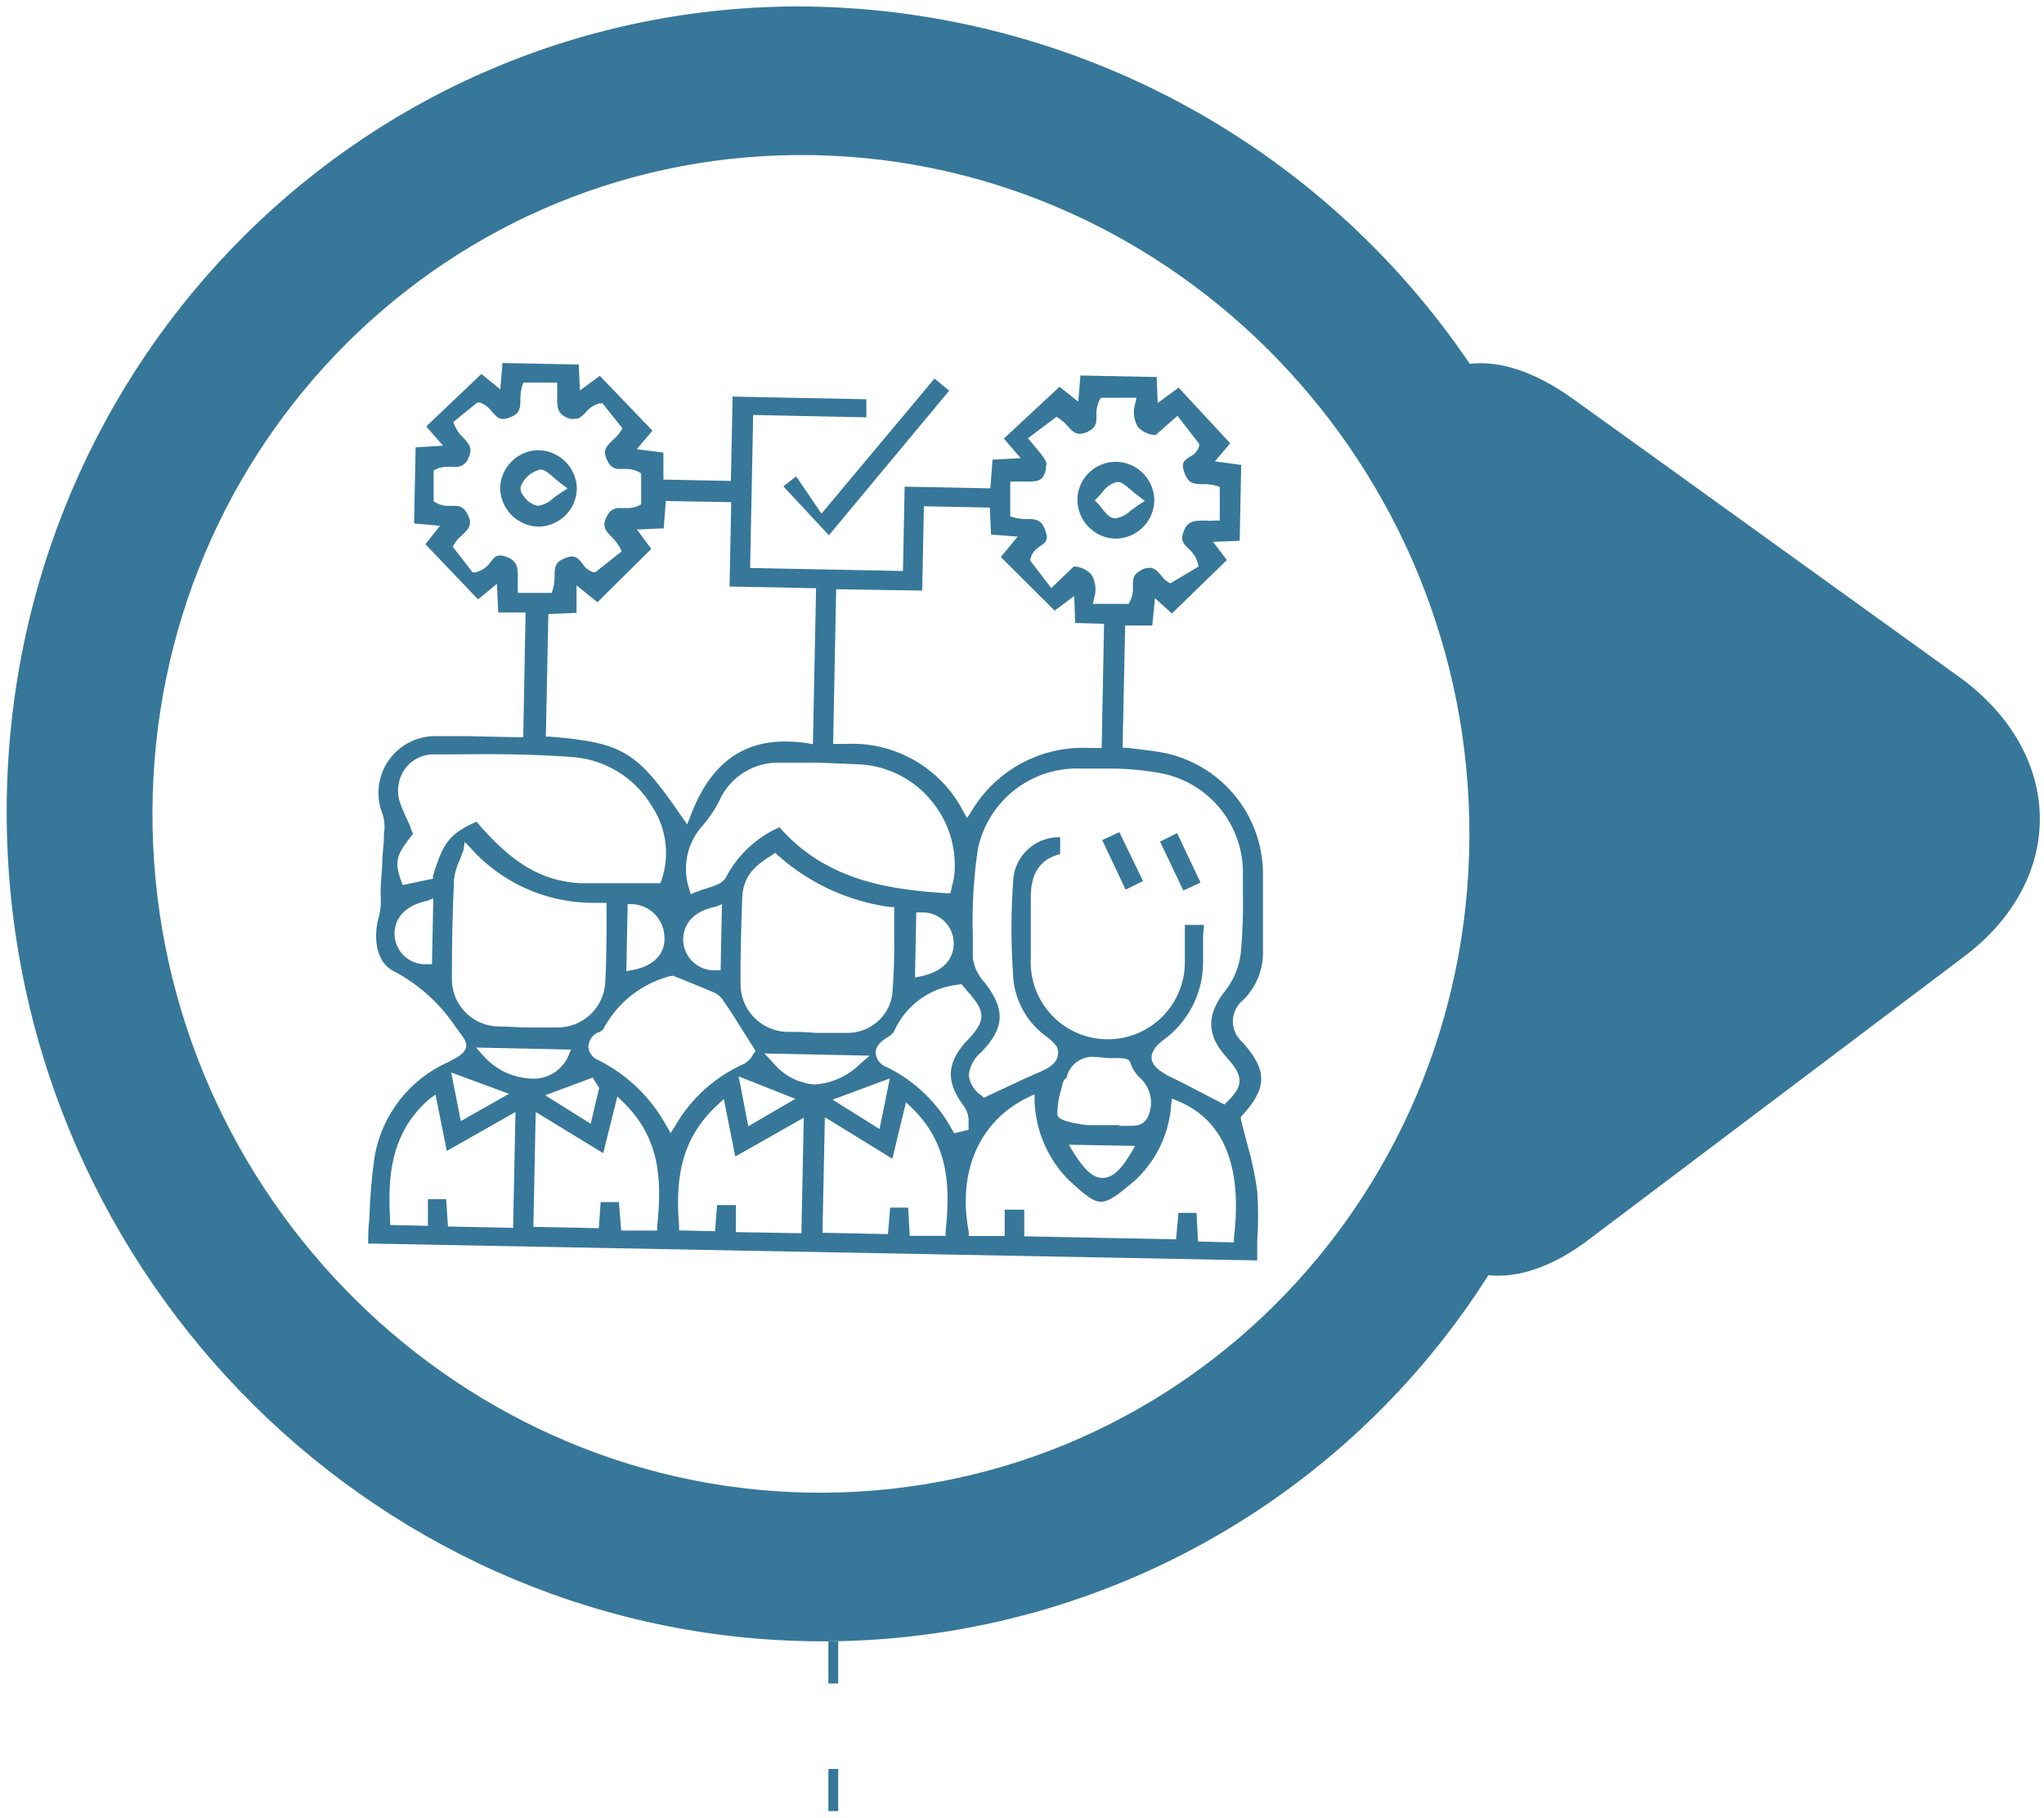 <svg width="208" height="185" viewBox="0 0 208 185" fill="none" xmlns="http://www.w3.org/2000/svg">
<path d="M151.455 129.797C154.476 130.106 158.03 128.956 161.755 126.106L199.882 97.348C210.371 89.433 210.096 76.608 199.298 68.848C188.501 61.088 170.87 48.348 160.055 40.588C156.158 37.789 152.571 36.673 149.567 37.034C141.971 25.814 131.738 16.63 119.766 10.286C107.794 3.943 94.448 0.636 80.9 0.653C35.666 0.945 -0.23 38.425 0.697 84.386C1.624 130.347 39.065 167.346 84.282 167.054C97.701 166.96 110.882 163.5 122.618 156.991C134.353 150.482 144.269 141.132 151.455 129.797V129.797ZM15.529 84.283C14.757 46.752 44.197 16.019 81.14 15.779C118.083 15.539 148.743 45.876 149.515 83.424C150.288 120.973 120.847 151.688 83.904 151.928C46.961 152.168 16.285 121.78 15.529 84.283V84.283Z" fill="#377799"/>
<path d="M37.469 126.587C37.469 125.728 37.469 124.87 37.589 124.08C37.64 121.948 37.818 119.821 38.121 117.711C38.489 115.602 39.372 113.618 40.693 111.934C42.014 110.25 43.731 108.92 45.691 108.062C46.601 107.598 47.219 107.238 47.408 106.671C47.597 106.104 47.168 105.607 46.498 104.697L46.378 104.542C44.784 102.142 42.612 100.182 40.061 98.842C38.173 97.898 37.967 95.254 38.585 93.176C38.739 92.542 38.791 91.887 38.739 91.236C38.722 90.922 38.722 90.606 38.739 90.292L38.894 87.991C38.894 87.15 39.014 86.274 39.065 85.467V84.918C39.178 84.26 39.143 83.586 38.962 82.944C38.583 82.04 38.439 81.054 38.545 80.079C38.65 79.104 39.002 78.172 39.567 77.371C40.131 76.569 40.89 75.924 41.773 75.497C42.655 75.069 43.631 74.873 44.61 74.926C45.623 74.926 46.619 74.926 47.649 74.926L53.245 75.046L53.485 62.341H50.704L50.567 59.422L48.644 61.002L43.288 55.388L44.782 53.516L42.138 53.276L42.293 45.533L45.091 45.361L43.374 43.404L48.988 38.064L50.91 39.627L51.133 36.948L58.893 37.103L59.013 39.747L61.038 38.253L66.394 43.833L64.798 45.721L67.51 46.065V48.812L74.377 48.949L74.549 40.365L88.162 40.639V42.477L76.643 42.236L76.334 57.808L91.887 58.117L92.059 49.533L100.779 49.705L101.003 46.786L103.869 46.632L102.153 44.64L107.818 39.369L109.723 40.88L109.946 38.219L117.706 38.373L117.809 41.017L119.937 39.455L125.19 45.121L123.628 46.958L126.306 47.318L126.152 55.044L123.439 55.147L124.847 57.002L119.251 62.444L117.534 60.882L117.259 63.663H114.496L114.238 76.11H114.667L115.955 76.265C116.864 76.368 117.826 76.488 118.701 76.677C121.539 77.318 124.068 78.922 125.857 81.216C127.647 83.51 128.588 86.353 128.521 89.262C128.521 90.326 128.521 91.391 128.521 92.438C128.521 93.897 128.521 95.34 128.521 96.782C128.545 97.7 128.383 98.613 128.044 99.466C127.705 100.319 127.195 101.094 126.547 101.744C126.217 101.998 125.949 102.323 125.761 102.695C125.573 103.066 125.471 103.475 125.461 103.891C125.451 104.307 125.534 104.72 125.704 105.1C125.874 105.48 126.127 105.817 126.444 106.087C128.984 108.937 128.967 110.723 126.444 113.487L126.272 113.676V113.933C126.461 114.723 126.684 115.496 126.873 116.268C127.351 117.887 127.707 119.54 127.937 121.213C128.057 122.928 128.057 124.649 127.937 126.364C127.937 126.999 127.937 127.651 127.937 128.287L37.726 126.57L37.469 126.587ZM63.219 125.248H66.875V124.801C67.425 119.788 67.03 115.719 63.442 112.199L62.824 111.598L61.382 117.367L54.515 113.178L54.275 124.87L60.935 125.007L61.124 122.346H62.978L63.219 125.248ZM121.912 126.364L125.568 126.45V126.003C126.444 118.638 124.521 113.985 119.834 112.045L119.268 111.804L119.182 112.44C118.976 115.411 117.636 118.189 115.44 120.2C113.723 121.642 112.83 122.329 112.006 122.312C111.182 122.295 110.376 121.591 108.71 120.063C106.602 117.914 105.377 115.053 105.277 112.045V111.375L104.659 111.667C99.681 114.054 97.397 119.204 98.582 125.402V125.797H102.239V123.119H104.23V125.831L119.68 126.14L119.92 123.445H121.757L121.912 126.364ZM92.574 125.78H96.23V125.316C96.642 121.247 96.762 116.595 92.797 112.766L92.196 112.182L90.806 117.934L83.939 113.71L83.698 125.471L90.359 125.608L90.582 122.913H92.419L92.574 125.78ZM45.589 124.836L52.215 124.973L52.455 113.178L45.468 117.144L44.318 111.41L43.666 111.873C39.563 115.479 39.477 120.131 39.7 124.235V124.681L43.546 124.767V122.054H45.4L45.589 124.836ZM74.875 125.402L81.553 125.522L81.793 113.762L74.823 117.711L73.656 111.856L73.038 112.44C69.021 116.097 68.763 120.526 69.107 124.801V125.231L72.763 125.316L72.969 122.655H74.892L74.875 125.402ZM109.208 117.247C110.272 118.964 111.165 119.874 112.161 119.891C113.157 119.908 114.049 119.118 115.096 117.35L115.508 116.629L108.762 116.509L109.208 117.247ZM68.231 99.34C66.77 99.716 65.403 100.394 64.22 101.332C63.037 102.27 62.065 103.445 61.365 104.782C61.244 104.901 61.105 105 60.953 105.074H60.85C60.568 105.208 60.328 105.416 60.155 105.677C59.983 105.937 59.885 106.239 59.871 106.551C59.898 106.844 60.005 107.125 60.18 107.361C60.356 107.597 60.594 107.78 60.867 107.89C63.825 109.366 66.257 111.716 67.837 114.62L68.249 115.324L68.678 114.637C70.286 111.829 72.744 109.604 75.699 108.285C76.12 108.06 76.457 107.704 76.66 107.272L76.883 107.014L76.712 106.671L75.871 105.349C75.081 104.078 74.377 102.963 73.656 101.915C73.434 101.537 73.106 101.232 72.712 101.04C71.699 100.593 70.669 100.198 69.673 99.786L68.489 99.306L68.231 99.34ZM97.415 100.233C96.019 100.39 94.689 100.913 93.559 101.748C92.428 102.582 91.538 103.7 90.977 104.988C90.782 105.259 90.522 105.477 90.222 105.624L90.085 105.727C89.226 106.276 89.089 106.843 89.106 107.22C89.148 107.541 89.28 107.844 89.487 108.093C89.693 108.342 89.966 108.527 90.273 108.628C93.101 110.019 95.423 112.258 96.917 115.032L97.106 115.341L98.565 114.998V114.534C98.555 114.363 98.555 114.191 98.565 114.019C98.558 113.543 98.415 113.078 98.153 112.68C96.162 110.053 96.282 108.113 98.599 105.71C100.196 103.993 100.316 103.083 98.822 101.314L98.187 100.576L97.844 100.164L97.415 100.233ZM84.728 111.925L89.501 114.912L90.548 109.761L84.728 111.925ZM76.145 114.637L80.935 111.839L75.167 109.555L76.145 114.637ZM55.477 111.478L60.112 114.38L60.97 110.74L60.318 109.676L55.477 111.478ZM46.893 114.105L51.803 111.324L45.915 109.16L46.893 114.105ZM113.843 114.586H114.839H115.216C116.573 114.586 116.933 113.676 117.105 112.663C117.173 112.106 117.104 111.541 116.903 111.018C116.703 110.494 116.377 110.027 115.955 109.658C115.542 109.256 115.23 108.762 115.045 108.216C114.925 107.718 114.393 107.701 113.517 107.684C113.22 107.703 112.922 107.703 112.624 107.684C112.249 107.63 111.871 107.596 111.491 107.581C110.824 107.498 110.15 107.669 109.603 108.06C109.056 108.451 108.676 109.034 108.539 109.693V109.693C108.351 109.821 108.212 110.008 108.144 110.225L108.024 110.757C107.753 111.589 107.609 112.457 107.594 113.333C107.594 113.607 107.595 114.054 109.981 114.431C110.281 114.482 110.586 114.511 110.891 114.517H111.577C111.783 114.517 112.006 114.517 112.23 114.517H113.946L113.843 114.586ZM122.427 95.237V98.087C122.403 99.609 122.024 101.104 121.321 102.455C120.617 103.805 119.609 104.972 118.375 105.864C117.826 106.276 117.122 106.929 117.191 107.735C117.259 108.542 118.152 109.075 118.787 109.452C120.023 110.036 121.225 110.671 122.512 111.341L124.607 112.423L124.847 112.165C126.564 110.534 126.564 109.538 124.847 107.65C122.753 105.332 122.736 103.289 124.727 100.782C125.587 99.667 126.122 98.336 126.272 96.936C126.46 94.893 126.529 92.841 126.478 90.79V89.159C126.56 86.728 125.779 84.347 124.274 82.436C122.769 80.525 120.637 79.209 118.255 78.72C116.511 78.394 114.742 78.228 112.968 78.222H109.963C107.535 78.134 105.154 78.908 103.24 80.407C101.327 81.906 100.006 84.033 99.509 86.412C99.072 89.361 98.9 92.343 98.994 95.322C98.994 96.043 98.994 96.747 98.994 97.451C99.107 98.407 99.529 99.299 100.196 99.992C102.341 102.756 102.239 104.628 99.852 107.1C99.49 107.391 99.191 107.753 98.972 108.163C98.754 108.573 98.621 109.024 98.582 109.487C98.645 109.897 98.794 110.29 99.018 110.639C99.243 110.988 99.539 111.286 99.887 111.513L100.11 111.736L102.153 110.774C103.44 110.173 104.659 109.59 105.929 109.057C106.599 108.766 107.492 108.285 107.646 107.444C107.801 106.602 107.389 106.225 106.565 105.555C105.614 104.89 104.817 104.029 104.225 103.032C103.633 102.034 103.26 100.922 103.131 99.769C102.861 96.266 102.861 92.748 103.131 89.245C103.291 88.106 103.864 87.065 104.74 86.322C105.617 85.578 106.737 85.182 107.886 85.21V86.927C105.792 87.442 104.813 88.97 104.899 91.597C104.899 92.799 104.899 94.052 104.899 95.237C104.899 95.975 104.899 96.713 104.899 97.434C104.832 98.489 104.979 99.547 105.33 100.544C105.682 101.541 106.232 102.457 106.946 103.236C107.66 104.016 108.525 104.642 109.488 105.079C110.45 105.516 111.491 105.754 112.548 105.778C113.605 105.802 114.656 105.613 115.638 105.221C116.619 104.829 117.512 104.242 118.261 103.497C119.011 102.751 119.602 101.861 119.999 100.882C120.396 99.902 120.591 98.852 120.572 97.795C120.572 96.833 120.572 95.889 120.572 94.945V94.138H122.512L122.427 95.237ZM78.566 108.044C79.082 108.708 79.73 109.258 80.468 109.66C81.207 110.061 82.02 110.306 82.857 110.379C84.628 110.283 86.299 109.53 87.544 108.268L88.505 107.444L77.776 107.22L78.566 108.044ZM49.194 107.461C49.8 108.148 50.537 108.708 51.363 109.106C52.188 109.504 53.085 109.733 54 109.779C54.803 109.841 55.605 109.651 56.294 109.236C56.984 108.82 57.526 108.2 57.846 107.461L58.103 106.826L48.438 106.619L49.194 107.461ZM47.168 86.515L46.773 87.562C46.476 88.16 46.285 88.805 46.207 89.468C46.052 92.678 45.983 95.992 45.983 99.58C45.96 100.852 46.443 102.082 47.324 102.999C48.206 103.916 49.415 104.446 50.687 104.473C51.7 104.473 52.713 104.576 53.725 104.576C54.738 104.576 55.751 104.576 56.747 104.576C57.985 104.578 59.176 104.106 60.077 103.257C60.977 102.407 61.518 101.245 61.588 100.009C61.691 98.293 61.708 96.576 61.725 94.859C61.725 94.069 61.725 93.245 61.725 92.404V91.889H60.009C57.701 91.841 55.428 91.316 53.334 90.347C51.239 89.378 49.368 87.985 47.837 86.257L47.288 85.691L47.168 86.515ZM78.651 86.978C76.42 88.3 75.596 89.468 75.527 91.477C75.407 94.91 75.338 97.606 75.356 100.061C75.328 101.332 75.799 102.564 76.669 103.492C77.538 104.42 78.737 104.969 80.008 105.023C81.003 105.023 81.982 105.023 82.978 105.126H86.067C87.18 105.172 88.272 104.813 89.14 104.115C90.008 103.417 90.594 102.428 90.788 101.331C90.959 99.328 91.028 97.316 90.994 95.305C90.994 94.464 90.994 93.588 90.994 92.747V92.318H90.565C86.312 91.736 82.33 89.894 79.132 87.03L78.875 86.79L78.651 86.978ZM93.02 99.512L93.621 99.391C96.488 98.808 97.054 97.177 97.054 95.958C97.046 95.537 96.953 95.122 96.781 94.737C96.61 94.353 96.364 94.007 96.057 93.719C95.749 93.431 95.388 93.207 94.993 93.061C94.599 92.915 94.179 92.849 93.758 92.867H93.243L93.106 99.597L93.02 99.512ZM63.751 98.842L64.317 98.739C66.549 98.361 67.751 97.022 67.613 95.305C67.577 94.462 67.232 93.661 66.643 93.056C66.054 92.451 65.263 92.084 64.42 92.026H63.871L63.734 98.894L63.751 98.842ZM72.952 92.249C70.085 92.816 69.519 94.464 69.519 95.683C69.53 96.102 69.624 96.515 69.797 96.898C69.969 97.28 70.216 97.625 70.522 97.911C70.829 98.197 71.19 98.419 71.584 98.564C71.977 98.709 72.396 98.775 72.815 98.756H73.33L73.467 92.026L72.952 92.249ZM43.58 91.648C40.696 92.266 40.147 93.897 40.147 95.082C40.155 95.503 40.249 95.918 40.422 96.302C40.594 96.686 40.843 97.031 41.152 97.316C41.462 97.602 41.826 97.821 42.222 97.963C42.619 98.104 43.04 98.164 43.46 98.138H43.958L44.095 91.425L43.58 91.648ZM83.269 77.621C81.879 77.621 80.505 77.621 79.184 77.621C77.894 77.618 76.633 77.996 75.558 78.708C74.483 79.42 73.642 80.433 73.141 81.622C72.713 82.434 72.201 83.199 71.613 83.905C70.791 84.766 70.218 85.834 69.958 86.996C69.698 88.158 69.76 89.369 70.137 90.498L70.291 91.013L70.789 90.807C71.115 90.67 71.493 90.549 71.871 90.429C72.763 90.154 73.587 89.897 73.896 89.245C75.087 87.001 76.998 85.223 79.321 84.197C83.956 89.502 90.222 90.549 96.299 90.91H96.711L96.814 90.481C96.834 90.329 96.868 90.18 96.917 90.034C97.03 89.624 97.105 89.205 97.14 88.781C97.233 87.413 97.051 86.04 96.606 84.742C96.161 83.445 95.461 82.25 94.548 81.227C93.653 80.212 92.566 79.386 91.349 78.796C90.131 78.207 88.809 77.866 87.458 77.793L83.269 77.621ZM42.069 84.815C40.353 86.978 40.078 87.596 40.834 89.691L40.971 90.086L44.061 89.433V89.159C45.091 85.725 45.777 84.849 48.49 83.63C52.146 87.923 55.15 89.691 59.116 89.897C60.094 89.897 61.056 89.897 62.034 89.897H64.403H66.841H67.184L67.322 89.571C67.746 88.322 67.876 86.993 67.704 85.686C67.531 84.379 67.059 83.129 66.326 82.034C65.501 80.655 64.365 79.488 63.009 78.626C61.653 77.765 60.114 77.232 58.515 77.072C56.627 76.917 54.55 76.832 52.163 76.78C49.777 76.728 47.872 76.78 45.726 76.78H44.181C43.589 76.768 43.003 76.903 42.476 77.173C41.949 77.442 41.497 77.838 41.16 78.325C40.805 78.852 40.587 79.459 40.524 80.091C40.461 80.723 40.555 81.361 40.799 81.948C41.074 82.669 41.4 83.356 41.709 84.025C41.812 84.403 41.915 84.609 42.001 84.815H42.069ZM55.803 62.495L55.545 74.977H56.009C63.425 75.612 64.815 76.454 69.399 83.15L69.931 83.905L70.274 83.029C72.214 77.879 75.424 75.372 80.145 75.475C80.823 75.484 81.5 75.541 82.171 75.647L82.72 75.75L83.046 59.869L74.24 59.697L74.411 51.113L67.751 50.992L67.545 53.774L64.815 53.894L66.274 55.868L60.798 61.294L58.669 59.577V62.375L55.803 62.495ZM86.531 75.698C88.894 75.663 91.221 76.287 93.249 77.5C95.278 78.713 96.928 80.467 98.016 82.566L98.41 83.253L98.84 82.6C100.061 80.528 101.827 78.829 103.945 77.688C106.063 76.547 108.453 76.007 110.856 76.128H111.594H112.109L112.35 63.491L109.414 63.406L109.311 60.658L107.32 62.152L101.844 56.692L103.56 54.615L100.848 54.409L100.728 51.662L94.016 51.525L93.844 60.109L85.089 59.972L84.78 75.716H86.394L86.531 75.698ZM50.91 56.538C51.068 56.545 51.224 56.574 51.374 56.624C52.696 57.036 52.696 57.774 52.696 58.873C52.67 59.227 52.67 59.583 52.696 59.937V60.349H56.129L56.249 60.023C56.377 59.583 56.441 59.126 56.438 58.667C56.438 57.791 56.438 57.19 57.537 56.795C57.748 56.703 57.975 56.65 58.206 56.641C58.67 56.641 58.927 56.933 59.322 57.431C59.565 57.808 59.928 58.092 60.352 58.238H60.592L63.253 56.126L63.099 55.765C62.873 55.36 62.59 54.99 62.257 54.666C61.622 54.014 61.193 53.568 61.794 52.486C61.911 52.221 62.113 52.001 62.367 51.861C62.621 51.722 62.915 51.67 63.202 51.714H63.699C64.141 51.736 64.583 51.654 64.987 51.473L65.244 51.336V48.177L65.004 48.039C64.613 47.832 64.176 47.725 63.734 47.73H63.116C62.862 47.755 62.608 47.7 62.386 47.574C62.165 47.448 61.988 47.257 61.88 47.026C61.227 45.859 61.691 45.43 62.395 44.76C62.692 44.506 62.952 44.211 63.167 43.885L63.339 43.593L61.313 41.052H61.004C60.433 41.209 59.927 41.546 59.562 42.013C59.167 42.408 58.927 42.648 58.498 42.631C58.339 42.66 58.176 42.66 58.017 42.631C56.695 42.219 56.695 41.481 56.695 40.382C56.721 40.039 56.721 39.695 56.695 39.352V38.94H53.262L53.142 39.266C53.013 39.706 52.95 40.163 52.953 40.622C52.953 41.498 52.953 42.099 51.854 42.494C51.644 42.59 51.416 42.642 51.185 42.648C50.739 42.648 50.464 42.356 50.052 41.893C49.748 41.461 49.315 41.137 48.816 40.966H48.575L46.121 42.957L46.258 43.284C46.463 43.774 46.774 44.214 47.168 44.571C47.769 45.241 48.129 45.618 47.666 46.614C47.559 46.928 47.342 47.193 47.054 47.357C46.766 47.522 46.428 47.575 46.103 47.507H45.691C45.243 47.479 44.796 47.562 44.387 47.748L44.129 47.885V51.044L44.387 51.181C44.774 51.399 45.214 51.506 45.657 51.49H46.258C46.517 51.47 46.777 51.53 47.001 51.662C47.225 51.794 47.403 51.992 47.511 52.228C48.181 53.379 47.683 53.842 47.013 54.478C46.708 54.723 46.447 55.019 46.241 55.353L46.069 55.645L48.095 58.255H48.387C48.965 58.112 49.479 57.78 49.846 57.31C50.241 56.744 50.481 56.538 50.91 56.538ZM109.277 57.654C109.618 57.667 109.954 57.748 110.263 57.892C110.573 58.037 110.85 58.242 111.079 58.495C111.288 58.852 111.419 59.25 111.463 59.661C111.507 60.072 111.464 60.488 111.337 60.882L111.217 61.465H114.839L114.993 61.208C115.226 60.722 115.327 60.183 115.285 59.645C115.285 58.976 115.285 58.512 116.006 58.1C116.298 57.897 116.646 57.788 117.002 57.791C117.465 57.791 117.757 58.1 118.169 58.581C118.36 58.847 118.598 59.074 118.873 59.251L119.113 59.371L121.98 57.654L121.894 57.31C121.724 56.736 121.39 56.222 120.933 55.834C120.452 55.353 120.143 55.061 120.384 54.272C120.796 52.984 121.517 52.984 122.615 52.984C122.981 53.017 123.349 53.017 123.714 52.984H124.126V49.55L123.783 49.447C123.347 49.325 122.896 49.267 122.444 49.276C121.551 49.276 120.95 49.276 120.538 48.142C120.126 47.009 120.538 46.855 121.191 46.425C121.392 46.318 121.57 46.172 121.715 45.995C121.859 45.818 121.967 45.614 122.032 45.395V45.172L119.817 42.322L117.603 44.279C117.258 44.27 116.919 44.19 116.606 44.046C116.294 43.901 116.013 43.694 115.783 43.438C115.574 43.081 115.444 42.684 115.399 42.272C115.355 41.861 115.398 41.445 115.525 41.052L115.646 40.485H112.024L111.869 40.743C111.64 41.23 111.539 41.768 111.577 42.305C111.577 42.992 111.577 43.438 110.856 43.85C110.564 44.039 110.226 44.146 109.878 44.159C109.363 44.159 109.019 43.782 108.625 43.352C108.382 43.061 108.099 42.806 107.783 42.597L107.509 42.425L104.608 44.606L104.934 45C106.565 46.923 106.565 46.975 106.427 47.576V47.748C106.187 48.984 105.552 49.035 104.333 49.018C103.956 48.992 103.577 48.992 103.2 49.018H102.805V52.555L103.148 52.658C103.578 52.781 104.023 52.839 104.47 52.829C105.346 52.829 105.947 52.829 106.359 53.945C106.771 55.061 106.359 55.233 105.741 55.662C105.307 55.942 104.99 56.369 104.848 56.864V57.07L106.977 59.852L109.277 57.654Z" fill="#377799"/>
<path d="M79.715 49.499L81.019 48.486L83.595 52.28L95.096 38.528L96.59 39.764L84.35 54.478L79.715 49.499Z" fill="#377799"/>
<path d="M112.16 85.502L113.911 84.695L116.314 89.674L114.546 90.549L112.16 85.502Z" fill="#377799"/>
<path d="M118.049 85.656L119.783 84.798L122.169 89.828L120.418 90.635L118.049 85.656Z" fill="#377799"/>
<path d="M54.738 53.602C53.716 53.563 52.748 53.133 52.032 52.402C51.317 51.671 50.909 50.693 50.893 49.67C50.917 48.638 51.349 47.656 52.094 46.941C52.459 46.577 52.893 46.291 53.371 46.099C53.849 45.907 54.36 45.814 54.875 45.825C55.881 45.863 56.835 46.281 57.545 46.995C58.256 47.708 58.669 48.664 58.703 49.67C58.699 50.712 58.283 51.709 57.547 52.446C56.811 53.182 55.813 53.597 54.772 53.602H54.738ZM54.841 47.833C54.417 47.95 54.027 48.167 53.705 48.466C53.382 48.765 53.136 49.136 52.987 49.55C52.961 49.717 52.974 49.887 53.025 50.048C53.075 50.209 53.162 50.355 53.279 50.477C53.604 50.98 54.107 51.341 54.686 51.49V51.49C55.29 51.418 55.852 51.146 56.283 50.718C56.54 50.529 56.832 50.306 57.158 50.1L57.759 49.722L57.193 49.293C56.884 49.069 56.592 48.812 56.352 48.606C55.819 48.142 55.442 47.799 54.978 47.782H54.841V47.833Z" fill="#377799"/>
<path d="M113.362 54.821C112.354 54.756 111.408 54.31 110.717 53.573C110.025 52.837 109.639 51.865 109.637 50.855C109.646 50.077 109.889 49.319 110.333 48.68C110.777 48.041 111.402 47.549 112.128 47.268C112.853 46.988 113.647 46.931 114.405 47.105C115.164 47.279 115.853 47.676 116.383 48.245C116.739 48.618 117.017 49.057 117.203 49.537C117.388 50.017 117.477 50.529 117.465 51.044C117.417 52.057 116.982 53.013 116.251 53.715C115.52 54.418 114.547 54.813 113.534 54.821H113.362ZM113.551 49.087C112.985 49.264 112.495 49.627 112.16 50.117L111.748 50.58L111.405 50.924L111.748 51.267C111.887 51.41 112.014 51.565 112.126 51.731C112.521 52.228 112.898 52.744 113.465 52.761C114.07 52.682 114.632 52.404 115.061 51.971L115.92 51.353L116.503 50.975L115.937 50.546C115.638 50.334 115.351 50.105 115.079 49.859C114.546 49.396 114.169 49.069 113.722 49.052L113.551 49.087Z" fill="#377799"/>
<path d="M84.797 167.054V171.346" stroke="#377799" stroke-miterlimit="10"/>
<path d="M84.797 180.043V184.335" stroke="#377799" stroke-miterlimit="10"/>
</svg>

